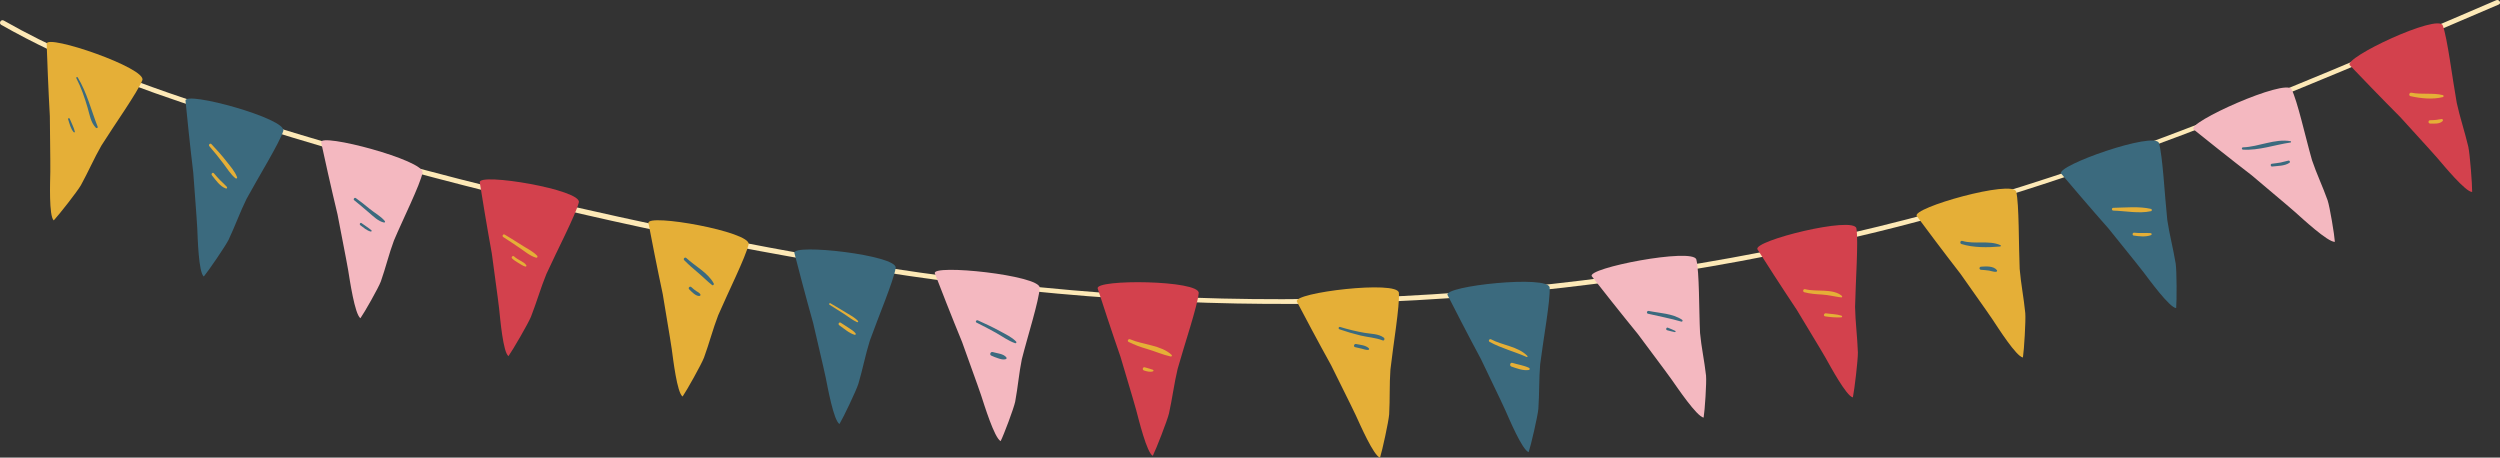 <?xml version="1.0" encoding="UTF-8"?><svg xmlns="http://www.w3.org/2000/svg" xmlns:xlink="http://www.w3.org/1999/xlink" height="91.7" preserveAspectRatio="xMidYMid meet" version="1.0" viewBox="0.0 0.0 501.0 91.7" width="501.0" zoomAndPan="magnify"><rect x="0.0" y="0.0" width="501.0" height="91.7" fill="#333333" stroke="none"/><defs><clipPath id="a"><path d="M 0 0 L 501.012 0 L 501.012 61 L 0 61 Z M 0 0"/></clipPath><clipPath id="b"><path d="M 219 56 L 241 56 L 241 91.711 L 219 91.711 Z M 219 56"/></clipPath><clipPath id="c"><path d="M 259 57 L 281 57 L 281 91.711 L 259 91.711 Z M 259 57"/></clipPath></defs><g><g clip-path="url(#a)" id="change1_1"><path d="M 0.246 4.98 C 13.309 12.406 27.406 17.637 41.664 22.254 C 56.699 27.125 71.855 31.625 87.141 35.641 C 118.402 43.852 150.18 50.605 182.164 55.301 C 213.895 59.961 245.855 61.867 277.902 60.457 C 309.559 59.07 341.082 54.668 371.941 47.484 C 416.645 37.07 458.711 18.93 500.75 0.906 C 501.34 0.652 500.832 -0.207 500.246 0.043 C 470.863 12.641 441.512 25.422 411.129 35.453 C 380.598 45.531 348.977 52.281 317.074 56.199 C 285.207 60.109 252.945 61.043 220.926 58.656 C 188.309 56.223 156.023 50.473 124.105 43.469 C 102.684 38.766 81.398 33.422 60.41 27.055 C 40.035 20.879 19.355 14.691 0.75 4.117 C 0.188 3.797 -0.316 4.66 0.246 4.98" fill="#fde9b7"/></g><g id="change2_1"><path d="M 37.176 20.18 C 37.359 22.195 38.152 29.848 38.73 34.602 C 38.844 36.402 39.441 43.777 39.531 45.742 C 39.625 47.711 39.789 54.594 40.84 55.414 C 41.793 54.266 45.168 49.348 45.816 48.039 C 47.133 45.25 48.117 42.465 49.414 39.844 C 51.727 35.582 55.988 28.699 56.773 26.242 C 57.559 23.785 36.988 18.16 37.176 20.18" fill="#3b6a7e"/></g><g id="change2_2"><path d="M 159.199 50.711 C 159.691 52.676 161.648 60.117 162.953 64.723 C 163.344 66.488 165.062 73.684 165.461 75.613 C 165.852 77.543 167.07 84.32 168.234 84.969 C 169.004 83.688 171.578 78.309 172.02 76.914 C 172.891 73.961 173.438 71.055 174.316 68.266 C 175.945 63.699 179.098 56.242 179.496 53.691 C 179.895 51.145 158.707 48.75 159.199 50.711" fill="#3b6a7e"/></g><g id="change2_3"><path d="M 290.09 59.129 C 290.996 60.941 294.523 67.777 296.797 71.992 C 297.559 73.629 300.801 80.277 301.605 82.074 C 302.41 83.871 305.07 90.223 306.344 90.605 C 306.816 89.188 308.164 83.379 308.289 81.922 C 308.5 78.848 308.402 75.895 308.652 72.98 C 309.254 68.172 310.711 60.207 310.547 57.629 C 310.383 55.055 289.18 57.32 290.09 59.129" fill="#3b6a7e"/></g><g id="change2_4"><path d="M 434.32 44.051 C 433.805 39.23 433.402 31.145 432.652 28.676 C 431.902 26.207 411.781 33.262 413.078 34.816 C 414.375 36.367 419.371 42.219 422.551 45.801 C 423.668 47.223 428.344 52.953 429.539 54.52 C 430.73 56.086 434.773 61.66 436.102 61.738 C 436.238 60.25 436.223 54.289 436.012 52.84 C 435.512 49.801 434.742 46.945 434.32 44.051" fill="#3b6a7e"/></g><g id="change2_5"><path d="M 19.387 21.934 C 18.59 19.605 17.762 17.191 16.426 14.992 C 16.215 14.645 15.848 14.434 15.441 14.434 C 15.035 14.434 14.652 14.652 14.441 15 C 14.23 15.348 14.219 15.773 14.41 16.137 C 15.395 18.02 16.047 20.012 16.602 21.891 C 16.688 22.172 16.762 22.461 16.836 22.75 C 17.141 23.938 17.484 25.281 18.512 26.32 C 18.738 26.547 19.039 26.672 19.363 26.672 C 19.773 26.672 20.156 26.473 20.387 26.137 C 20.602 25.816 20.648 25.41 20.508 25.043 C 20.105 24.027 19.738 22.965 19.387 21.934" fill="#3b6a7e"/></g><g id="change2_6"><path d="M 15.277 24.293 C 15.148 24.004 15.02 23.723 14.91 23.438 C 14.734 22.977 14.301 22.68 13.805 22.68 C 13.426 22.68 13.066 22.859 12.848 23.16 C 12.633 23.461 12.578 23.84 12.695 24.203 C 12.746 24.355 12.793 24.516 12.844 24.68 C 13.098 25.504 13.387 26.445 14.031 27.164 L 14.418 27.539 L 14.867 27.539 C 15.211 27.539 15.543 27.375 15.758 27.102 C 15.977 26.828 16.055 26.473 15.973 26.137 C 15.816 25.48 15.539 24.875 15.277 24.293" fill="#3b6a7e"/></g><g id="change2_7"><path d="M 140.086 52.477 C 139.406 51.965 138.766 51.484 138.23 50.98 C 137.984 50.75 137.668 50.625 137.34 50.625 C 136.816 50.625 136.328 50.949 136.125 51.438 C 135.922 51.922 136.027 52.461 136.398 52.84 C 137.375 53.836 138.41 54.727 139.297 55.461 C 139.684 55.785 140.059 56.133 140.434 56.48 C 140.961 56.965 141.508 57.469 142.102 57.926 C 142.312 58.09 142.566 58.176 142.828 58.176 C 143.258 58.176 143.648 57.949 143.875 57.57 C 144.105 57.191 144.121 56.719 143.918 56.336 C 143.059 54.711 141.547 53.574 140.086 52.477" fill="#3b6a7e"/></g><g id="change2_8"><path d="M 140.254 57.598 L 140.109 57.512 C 139.832 57.332 139.543 57.105 139.234 56.812 C 138.988 56.582 138.672 56.453 138.34 56.453 C 137.816 56.453 137.324 56.781 137.121 57.273 C 136.918 57.758 137.023 58.301 137.402 58.68 L 137.488 58.77 C 138.094 59.383 139.008 60.312 140.09 60.312 L 140.254 60.309 C 140.68 60.27 141.051 60.023 141.246 59.648 C 141.438 59.281 141.43 58.848 141.223 58.484 C 140.953 58.016 140.547 57.773 140.254 57.598" fill="#3b6a7e"/></g><g id="change2_9"><path d="M 274.57 65.84 C 274.254 65.805 273.941 65.77 273.645 65.719 C 272.043 65.438 270.473 65.062 268.855 64.566 L 268.633 64.508 L 268.484 64.508 C 267.887 64.508 267.379 64.945 267.277 65.547 C 267.176 66.156 267.523 66.742 268.105 66.941 C 269.238 67.332 270.383 67.664 271.523 67.965 C 270.91 68.039 270.414 68.516 270.348 69.152 C 270.277 69.824 270.703 70.414 271.371 70.555 C 271.773 70.641 272.176 70.727 272.574 70.828 L 272.852 70.902 C 273.23 71.012 273.656 71.133 274.145 71.133 L 274.168 71.133 C 274.664 71.129 275.105 70.824 275.285 70.355 C 275.469 69.895 275.352 69.379 274.988 69.043 C 274.762 68.836 274.508 68.684 274.246 68.559 C 275.121 68.703 275.949 68.848 276.719 69.148 C 276.871 69.207 277.035 69.238 277.195 69.238 C 277.73 69.238 278.191 68.902 278.367 68.379 C 278.559 67.824 278.379 67.219 277.922 66.871 C 276.922 66.109 275.672 65.965 274.57 65.84" fill="#3b6a7e"/></g><g id="change2_10"><path d="M 401.312 48.223 C 400.012 47.641 398.648 47.59 397.469 47.59 L 396.117 47.602 C 395.258 47.602 394.348 47.566 393.539 47.324 C 393.41 47.285 393.277 47.266 393.148 47.266 C 392.508 47.266 391.969 47.734 391.867 48.387 C 391.766 49.035 392.145 49.656 392.77 49.855 C 394.176 50.309 395.914 50.539 397.941 50.539 C 398.867 50.539 399.84 50.492 400.922 50.398 C 401.445 50.352 401.875 49.953 401.961 49.426 C 402.047 48.918 401.785 48.434 401.312 48.223" fill="#3b6a7e"/></g><g id="change2_11"><path d="M 398.035 52.398 C 397.672 52.398 397.32 52.422 396.93 52.449 C 396.227 52.496 395.695 53.055 395.695 53.754 C 395.691 54.453 396.223 55.02 396.926 55.07 L 397.027 55.074 C 397.523 55.109 397.996 55.141 398.449 55.215 C 398.586 55.234 398.719 55.273 398.852 55.309 C 399.164 55.391 399.512 55.48 399.918 55.48 L 400.051 55.477 C 400.504 55.453 400.922 55.168 401.113 54.75 C 401.297 54.352 401.246 53.891 400.98 53.543 C 400.109 52.398 398.547 52.398 398.035 52.398" fill="#3b6a7e"/></g><g id="change2_12"><path d="M 459.176 29.547 C 459.723 29.469 460.121 29.004 460.133 28.445 C 460.141 27.879 459.75 27.402 459.207 27.309 C 458.73 27.223 458.223 27.18 457.699 27.18 C 456.168 27.18 454.66 27.539 453.203 27.887 C 451.898 28.195 450.664 28.488 449.465 28.527 C 448.797 28.551 448.285 29.07 448.273 29.734 C 448.266 30.395 448.773 30.945 449.434 30.988 C 449.699 31.004 449.969 31.012 450.238 31.012 C 452.191 31.012 454.137 30.582 456.02 30.164 C 457.113 29.922 458.152 29.695 459.176 29.547" fill="#3b6a7e"/></g><g id="change2_13"><path d="M 458.652 31.184 L 458.508 31.188 L 458.418 31.207 C 458.117 31.262 457.824 31.34 457.531 31.418 C 457.301 31.48 457.07 31.543 456.836 31.59 C 456.496 31.652 456.152 31.695 455.812 31.738 C 455.574 31.77 455.34 31.797 455.109 31.832 C 454.461 31.93 454.008 32.508 454.059 33.18 C 454.109 33.863 454.641 34.375 455.301 34.375 L 455.391 34.375 L 455.449 34.367 C 455.684 34.34 455.93 34.32 456.176 34.301 C 457.203 34.215 458.367 34.121 459.344 33.473 C 459.809 33.16 460.012 32.602 459.855 32.074 C 459.691 31.539 459.211 31.184 458.652 31.184" fill="#3b6a7e"/></g><g id="change2_14"><path d="M 337.652 63.25 C 336.035 62.176 334.145 61.895 332.32 61.617 C 331.738 61.531 331.16 61.445 330.605 61.332 L 330.441 61.309 L 330.34 61.309 C 329.684 61.309 329.129 61.805 329.055 62.469 C 328.98 63.117 329.387 63.695 330.023 63.844 C 330.762 64.02 331.5 64.18 332.234 64.336 C 332.793 64.457 333.328 64.578 333.871 64.703 C 333.379 64.82 332.988 65.227 332.918 65.766 C 332.836 66.402 333.223 66.984 333.836 67.148 L 334.055 67.207 C 334.52 67.332 334.98 67.453 335.449 67.535 L 335.562 67.555 L 335.652 67.555 C 336.18 67.555 336.648 67.184 336.77 66.668 C 336.887 66.164 336.645 65.648 336.18 65.418 C 335.934 65.293 335.676 65.195 335.422 65.086 C 335.832 65.195 336.246 65.289 336.656 65.414 L 336.859 65.465 L 337.008 65.465 C 337.531 65.465 337.984 65.121 338.141 64.613 C 338.297 64.098 338.102 63.551 337.652 63.25" fill="#3b6a7e"/></g><g id="change2_15"><path d="M 201.488 65.812 C 201.281 65.703 201.074 65.594 200.871 65.48 C 199.363 64.648 197.824 63.941 196.371 63.289 C 196.203 63.211 196.027 63.176 195.844 63.176 C 195.254 63.176 194.73 63.594 194.594 64.172 C 194.465 64.734 194.73 65.289 195.258 65.551 C 196.516 66.168 197.801 66.84 199.07 67.547 C 199.445 67.758 199.82 67.988 200.199 68.223 C 201.117 68.785 202.066 69.371 203.129 69.73 L 203.344 69.793 L 203.504 69.793 C 203.977 69.793 204.402 69.508 204.59 69.066 C 204.777 68.621 204.688 68.109 204.355 67.762 C 203.523 66.895 202.488 66.344 201.488 65.812" fill="#3b6a7e"/></g><g id="change2_16"><path d="M 199.887 69.754 C 199.652 69.703 199.426 69.656 199.227 69.598 C 199.098 69.559 198.961 69.535 198.824 69.535 C 198.188 69.535 197.621 70.004 197.477 70.652 C 197.336 71.285 197.629 71.891 198.211 72.164 C 198.672 72.383 199.18 72.578 199.754 72.77 C 200.184 72.91 200.648 73.039 201.137 73.039 C 201.398 73.039 201.645 73 201.867 72.926 C 202.246 72.805 202.543 72.504 202.668 72.125 C 202.785 71.758 202.727 71.371 202.504 71.062 C 201.867 70.176 200.77 69.941 199.887 69.754" fill="#3b6a7e"/></g><g id="change2_17"><path d="M 75.758 41.855 C 75.406 41.605 75.055 41.359 74.738 41.102 C 73.848 40.367 72.887 39.586 71.879 38.875 C 71.668 38.727 71.422 38.645 71.168 38.645 C 70.633 38.645 70.133 39.012 69.953 39.535 C 69.777 40.043 69.938 40.582 70.355 40.91 C 71.004 41.41 71.617 41.941 72.234 42.473 C 72.586 42.773 72.938 43.078 73.293 43.371 C 73.434 43.492 73.578 43.617 73.727 43.746 C 74.578 44.488 75.543 45.328 76.75 45.574 L 76.895 45.598 L 76.992 45.598 C 77.453 45.598 77.859 45.344 78.055 44.934 C 78.254 44.516 78.191 44.031 77.895 43.668 C 77.293 42.93 76.512 42.383 75.758 41.855" fill="#3b6a7e"/></g><g id="change2_18"><path d="M 73.793 44.434 C 73.543 44.262 73.293 44.094 73.055 43.914 C 72.84 43.75 72.586 43.664 72.324 43.664 C 71.805 43.664 71.34 44.008 71.168 44.52 C 70.996 45.039 71.172 45.609 71.605 45.938 L 71.906 46.168 C 72.508 46.629 73.188 47.16 74.047 47.375 L 74.203 47.41 L 74.324 47.41 C 74.809 47.41 75.246 47.102 75.414 46.648 C 75.582 46.195 75.453 45.703 75.09 45.391 C 74.672 45.031 74.223 44.727 73.793 44.434" fill="#3b6a7e"/></g><g id="change3_1"><path d="M 76.949 44.594 C 75.809 44.363 74.805 43.336 73.934 42.605 C 72.941 41.777 71.988 40.91 70.969 40.117 C 70.727 39.93 71.051 39.512 71.301 39.691 C 72.266 40.375 73.188 41.117 74.102 41.871 C 75.066 42.664 76.332 43.332 77.121 44.301 C 77.234 44.438 77.129 44.633 76.949 44.594 Z M 74.289 46.406 C 73.508 46.207 72.84 45.613 72.207 45.137 C 71.957 44.949 72.199 44.523 72.453 44.711 C 73.105 45.199 73.824 45.621 74.438 46.152 C 74.559 46.254 74.43 46.441 74.289 46.406 Z M 64.359 28.535 C 64.781 30.555 66.488 38.207 67.637 42.957 C 67.965 44.762 69.438 52.137 69.766 54.102 C 70.094 56.07 71.078 62.953 72.227 63.773 C 73.043 62.625 75.832 57.707 76.324 56.398 C 77.305 53.609 77.961 50.824 78.945 48.203 C 80.746 43.941 84.188 37.059 84.68 34.602 C 85.172 32.141 63.934 26.52 64.359 28.535" fill="#f4b8c0"/></g><g id="change3_2"><path d="M 203.445 68.781 C 202.07 68.316 200.82 67.379 199.559 66.676 C 198.285 65.969 197.004 65.293 195.699 64.652 C 195.391 64.5 195.66 64.062 195.961 64.199 C 197.457 64.875 198.953 65.566 200.391 66.359 C 201.5 66.973 202.746 67.531 203.637 68.453 C 203.766 68.59 203.637 68.844 203.445 68.781 Z M 201.559 71.977 C 201.09 72.133 200.52 71.969 200.062 71.816 C 199.574 71.656 199.102 71.477 198.637 71.258 C 198.234 71.07 198.52 70.426 198.934 70.551 C 199.785 70.816 201.137 70.867 201.691 71.645 C 201.781 71.77 201.684 71.934 201.559 71.977 Z M 187.344 54.793 C 188.074 56.723 190.934 64.02 192.801 68.539 C 193.398 70.273 195.992 77.332 196.617 79.227 C 197.242 81.117 199.273 87.77 200.531 88.402 C 201.164 87.145 203.164 81.855 203.445 80.484 C 203.988 77.582 204.211 74.727 204.777 71.984 C 205.906 67.496 208.246 60.168 208.355 57.664 C 208.465 55.156 186.613 52.867 187.344 54.793" fill="#f4b8c0"/></g><g id="change3_3"><path d="M 336.941 64.453 C 334.73 63.801 332.496 63.398 330.254 62.871 C 329.887 62.785 330.043 62.238 330.406 62.312 C 332.617 62.766 335.168 62.801 337.098 64.082 C 337.285 64.207 337.172 64.523 336.941 64.453 Z M 335.629 66.555 C 335.109 66.461 334.602 66.316 334.094 66.184 C 333.754 66.094 333.922 65.543 334.234 65.668 C 334.738 65.875 335.242 66.066 335.73 66.312 C 335.875 66.383 335.766 66.578 335.629 66.555 Z M 340.691 66.75 C 340.465 62.129 340.57 54.434 339.945 52.008 C 339.32 49.578 317.75 53.746 319.008 55.379 C 320.266 57.008 325.129 63.16 328.227 66.941 C 329.309 68.422 333.84 74.426 334.988 76.055 C 336.141 77.684 340.016 83.453 341.406 83.691 C 341.645 82.305 342.02 76.664 341.891 75.27 C 341.566 72.332 340.945 69.539 340.691 66.75" fill="#f4b8c0"/></g><g id="change3_4"><path d="M 459.031 28.559 C 455.918 29.004 452.656 30.191 449.496 29.988 C 449.203 29.969 449.199 29.539 449.496 29.527 C 452.648 29.426 455.891 27.738 459.031 28.293 C 459.16 28.316 459.164 28.539 459.031 28.559 Z M 458.789 32.637 C 457.816 33.285 456.449 33.238 455.328 33.371 C 455.016 33.41 454.941 32.867 455.254 32.82 C 455.844 32.734 456.438 32.684 457.023 32.57 C 457.555 32.469 458.066 32.285 458.598 32.188 C 458.871 32.137 459.027 32.48 458.789 32.637 Z M 466.453 40.141 C 465.461 37.352 464.219 34.766 463.328 32.102 C 462.047 27.648 460.391 20.117 459.223 17.891 C 458.059 15.664 438.004 24.641 439.605 25.945 C 441.203 27.25 447.352 32.145 451.234 35.125 C 452.625 36.324 458.414 41.148 459.91 42.477 C 461.402 43.801 466.504 48.551 467.91 48.469 C 467.824 47.059 466.895 41.473 466.453 40.141" fill="#f4b8c0"/></g><g id="change4_2"><path d="M 96.145 36.543 C 96.449 38.539 97.695 46.102 98.559 50.789 C 98.777 52.578 99.812 59.883 100.023 61.84 C 100.234 63.793 100.809 70.652 101.902 71.363 C 102.781 70.117 105.844 64.852 106.406 63.477 C 107.551 60.555 108.363 57.668 109.496 54.914 C 111.539 50.414 115.363 43.094 115.996 40.559 C 116.633 38.02 95.84 34.547 96.145 36.543" fill="#d3414d"/></g><g clip-path="url(#b)" id="change4_1"><path d="M 219.98 57.82 C 220.59 59.742 222.984 67.027 224.555 71.523 C 225.051 73.258 227.195 80.32 227.703 82.219 C 228.211 84.117 229.836 90.809 231.023 91.34 C 231.703 89.973 233.918 84.301 234.266 82.855 C 234.941 79.793 235.305 76.816 236 73.918 C 237.328 69.16 239.984 61.336 240.219 58.734 C 240.453 56.129 219.371 55.895 219.98 57.82" fill="#d3414d"/></g><g id="change4_3"><path d="M 372.027 45.785 C 371.602 43.207 351.133 48.273 352.203 49.98 C 353.273 51.691 357.422 58.133 360.074 62.09 C 360.988 63.645 364.84 69.938 365.809 71.645 C 366.777 73.355 370.031 79.422 371.316 79.637 C 371.629 78.145 372.348 72.102 372.32 70.613 C 372.211 67.484 371.812 64.512 371.758 61.535 C 371.848 56.598 372.453 48.363 372.027 45.785" fill="#d3414d"/></g><g id="change4_4"><path d="M 494.652 29.418 C 493.934 26.367 492.965 23.527 492.332 20.617 C 491.461 15.754 490.449 7.555 489.531 5.105 C 488.609 2.66 469.523 11.609 470.906 13.078 C 472.293 14.547 477.613 20.066 480.984 23.434 C 482.184 24.781 487.184 30.207 488.465 31.695 C 489.75 33.188 494.117 38.508 495.422 38.469 C 495.441 36.941 494.969 30.871 494.652 29.418" fill="#d3414d"/></g><g id="change5_2"><path d="M 19.223 25.617 C 18.164 24.543 17.977 23.004 17.562 21.605 C 16.957 19.562 16.285 17.562 15.297 15.672 C 15.199 15.488 15.465 15.332 15.574 15.512 C 17.434 18.578 18.273 22.102 19.578 25.41 C 19.656 25.613 19.363 25.758 19.223 25.617 Z M 14.777 26.5 C 14.16 25.812 13.926 24.742 13.645 23.887 C 13.574 23.676 13.898 23.594 13.977 23.797 C 14.301 24.641 14.789 25.492 15 26.371 C 15.027 26.492 14.871 26.602 14.777 26.5 Z M 9.352 8.773 C 9.41 10.797 9.711 18.484 9.988 23.266 C 9.988 25.07 10.113 32.469 10.082 34.438 C 10.051 36.406 9.773 43.285 10.77 44.172 C 11.797 43.086 15.477 38.395 16.207 37.129 C 17.695 34.43 18.859 31.711 20.316 29.18 C 22.895 25.07 27.586 18.473 28.527 16.07 C 29.465 13.668 9.297 6.75 9.352 8.773" fill="#e5af37"/></g><g id="change5_3"><path d="M 142.711 57.129 C 141.734 56.383 140.883 55.48 139.938 54.695 C 138.961 53.879 138.004 53.047 137.113 52.141 C 136.84 51.859 137.262 51.441 137.547 51.711 C 139.277 53.332 141.902 54.664 143.035 56.805 C 143.137 56.996 142.914 57.285 142.711 57.129 Z M 140.164 59.312 C 139.438 59.379 138.582 58.453 138.109 57.977 C 137.828 57.691 138.258 57.27 138.547 57.539 C 138.863 57.84 139.203 58.121 139.57 58.355 C 139.855 58.535 140.18 58.684 140.352 58.98 C 140.441 59.137 140.324 59.297 140.164 59.312 Z M 129.953 44.703 C 130.32 46.695 131.805 54.242 132.812 58.926 C 133.086 60.711 134.348 68 134.617 69.949 C 134.891 71.902 135.676 78.742 136.793 79.465 C 137.641 78.234 140.555 73.031 141.082 71.668 C 142.141 68.773 142.871 65.91 143.926 63.18 C 145.84 58.727 149.461 51.484 150.02 48.965 C 150.582 46.449 129.586 42.711 129.953 44.703" fill="#e5af37"/></g><g clip-path="url(#c)" id="change5_1"><path d="M 277.082 68.215 C 275.664 67.66 274.141 67.594 272.664 67.238 C 271.23 66.891 269.824 66.477 268.43 65.996 C 268.133 65.895 268.258 65.43 268.562 65.523 C 270.18 66.02 271.809 66.414 273.477 66.703 C 274.727 66.922 276.277 66.871 277.316 67.664 C 277.562 67.852 277.43 68.352 277.082 68.215 Z M 274.164 70.133 C 273.703 70.137 273.262 69.973 272.82 69.859 C 272.41 69.754 271.992 69.664 271.574 69.574 C 271.16 69.488 271.34 68.863 271.75 68.941 C 272.582 69.102 273.66 69.18 274.309 69.781 C 274.445 69.906 274.34 70.133 274.164 70.133 Z M 259.898 60.445 C 260.828 62.242 264.441 69.035 266.77 73.219 C 267.555 74.848 270.883 81.457 271.707 83.242 C 272.535 85.031 275.277 91.348 276.559 91.711 C 277.012 90.285 278.285 84.465 278.391 83.004 C 278.562 79.93 278.426 76.973 278.641 74.059 C 279.18 69.238 280.535 61.258 280.336 58.684 C 280.141 56.113 258.969 58.648 259.898 60.445" fill="#e5af37"/></g><g id="change5_4"><path d="M 400.828 49.402 C 398.391 49.613 395.43 49.66 393.078 48.902 C 392.68 48.777 392.848 48.156 393.25 48.277 C 395.715 49.023 398.559 48.086 400.902 49.133 C 401.047 49.199 400.957 49.395 400.828 49.402 Z M 399.996 54.477 C 399.523 54.5 399.074 54.301 398.609 54.227 C 398.074 54.141 397.535 54.109 396.996 54.07 C 396.594 54.043 396.594 53.473 396.996 53.445 C 397.996 53.379 399.5 53.254 400.188 54.148 C 400.293 54.289 400.145 54.469 399.996 54.477 Z M 404.742 53.879 C 404.531 49.035 404.645 40.938 404.055 38.426 C 403.465 35.914 382.934 41.676 384.129 43.309 C 385.324 44.941 389.941 51.098 392.883 54.875 C 393.906 56.363 398.211 62.379 399.301 64.02 C 400.395 65.66 404.074 71.477 405.395 71.641 C 405.625 70.164 405.988 64.215 405.867 62.754 C 405.566 59.691 404.98 56.793 404.742 53.879" fill="#e5af37"/></g><g id="change5_5"><path d="M 42.371 28.887 C 42.109 28.609 41.711 29.016 41.957 29.301 C 42.938 30.422 43.859 31.586 44.762 32.773 C 45.52 33.77 46.211 34.938 47.191 35.73 C 47.328 35.84 47.594 35.742 47.52 35.539 C 47.07 34.324 46.152 33.324 45.363 32.309 C 44.434 31.113 43.41 29.984 42.371 28.887" fill="#e5af37"/></g><g id="change5_6"><path d="M 44.156 36.16 C 43.703 35.707 43.281 35.211 42.863 34.727 C 42.621 34.449 42.242 34.848 42.465 35.125 C 43.238 36.09 44.066 37.344 45.277 37.781 C 45.477 37.852 45.586 37.59 45.469 37.453 C 45.066 36.988 44.594 36.594 44.156 36.16" fill="#e5af37"/></g><g id="change5_7"><path d="M 104.832 49.305 C 103.613 48.523 102.383 47.758 101.141 47.012 C 100.824 46.824 100.547 47.309 100.852 47.504 C 101.938 48.199 103.008 48.918 104.074 49.641 C 105.113 50.344 106.219 51.297 107.438 51.645 C 107.664 51.707 107.805 51.43 107.656 51.266 C 106.898 50.434 105.773 49.906 104.832 49.305" fill="#e5af37"/></g><g id="change5_8"><path d="M 104.375 52.289 C 103.902 52.023 103.43 51.766 103.031 51.391 C 102.766 51.141 102.363 51.539 102.629 51.793 C 102.98 52.133 103.383 52.395 103.801 52.641 C 104.266 52.914 104.758 53.281 105.285 53.422 C 105.43 53.457 105.547 53.305 105.477 53.176 C 105.238 52.758 104.781 52.516 104.375 52.289" fill="#e5af37"/></g><g id="change5_9"><path d="M 169.535 62.637 C 168.5 62.008 167.449 61.406 166.418 60.773 C 166.227 60.656 166.051 60.953 166.242 61.078 C 167.145 61.664 168.062 62.227 168.973 62.801 C 169.887 63.375 170.77 64.121 171.754 64.559 C 171.906 64.629 172.062 64.453 171.938 64.32 C 171.277 63.602 170.359 63.137 169.535 62.637" fill="#e5af37"/></g><g id="change5_10"><path d="M 170.18 65.773 C 169.613 65.406 169.047 65.039 168.477 64.672 C 168.156 64.465 167.875 64.969 168.184 65.18 C 169.129 65.828 170.16 66.789 171.281 67.098 C 171.469 67.145 171.555 66.934 171.453 66.801 C 171.113 66.367 170.637 66.07 170.18 65.773" fill="#e5af37"/></g><g id="change5_11"><path d="M 226.484 67.992 C 226.129 67.836 225.812 68.344 226.176 68.523 C 227.359 69.121 228.586 69.562 229.859 69.93 C 231.441 70.383 233.016 71.102 234.613 71.445 C 234.789 71.484 234.945 71.262 234.797 71.125 C 232.723 69.145 229.043 69.113 226.484 67.992" fill="#e5af37"/></g><g id="change5_12"><path d="M 231.039 74.098 C 230.516 73.895 229.953 73.789 229.418 73.609 C 229.016 73.477 228.84 74.113 229.242 74.242 C 229.812 74.422 230.453 74.609 231.043 74.422 C 231.207 74.367 231.195 74.156 231.039 74.098" fill="#e5af37"/></g><g id="change5_13"><path d="M 306.09 71.332 C 304.242 69.422 301.086 69.215 298.812 68.004 C 298.477 67.828 298.184 68.328 298.516 68.512 C 300.848 69.793 303.504 70.453 305.93 71.535 C 306.062 71.594 306.195 71.445 306.09 71.332" fill="#e5af37"/></g><g id="change5_14"><path d="M 303.098 72.723 C 302.625 72.574 302.434 73.305 302.895 73.461 C 303.98 73.832 305.227 74.324 306.391 74.145 C 306.582 74.113 306.609 73.812 306.445 73.73 C 305.418 73.223 304.188 73.07 303.098 72.723" fill="#e5af37"/></g><g id="change5_15"><path d="M 361.746 57.953 C 361.352 57.848 361.188 58.457 361.578 58.562 C 362.754 58.887 363.953 58.957 365.16 59.031 C 366.473 59.113 367.711 59.445 368.996 59.602 C 369.148 59.617 369.23 59.395 369.121 59.301 C 367.328 57.746 363.918 58.531 361.746 57.953" fill="#e5af37"/></g><g id="change5_16"><path d="M 369.043 63.262 C 368.031 62.926 366.957 62.949 365.914 62.789 C 365.52 62.73 365.348 63.332 365.746 63.395 C 366.816 63.562 367.914 63.652 368.996 63.598 C 369.191 63.586 369.23 63.32 369.043 63.262" fill="#e5af37"/></g><g id="change5_17"><path d="M 431.059 41.863 C 428.688 41.316 425.922 41.602 423.496 41.648 C 423.141 41.656 423.141 42.191 423.496 42.203 C 425.926 42.273 428.672 42.848 431.059 42.32 C 431.289 42.273 431.285 41.914 431.059 41.863" fill="#e5af37"/></g><g id="change5_18"><path d="M 430.996 46.719 C 429.887 46.629 428.781 46.77 427.664 46.633 C 427.336 46.594 427.262 47.16 427.586 47.207 C 428.707 47.371 429.965 47.52 431.051 47.125 C 431.273 47.043 431.234 46.738 430.996 46.719" fill="#e5af37"/></g><g id="change5_19"><path d="M 489.551 19.059 C 487.523 18.562 485.332 18.988 483.258 18.582 C 482.812 18.496 482.617 19.164 483.07 19.27 C 485.102 19.727 487.512 19.977 489.551 19.457 C 489.75 19.41 489.75 19.109 489.551 19.059" fill="#e5af37"/></g><g id="change5_20"><path d="M 489.328 23.852 C 488.953 23.871 488.602 23.984 488.227 24.023 C 487.816 24.066 487.406 24.082 486.996 24.09 C 486.562 24.098 486.562 24.754 486.996 24.762 C 487.789 24.777 488.902 24.887 489.504 24.262 C 489.641 24.117 489.547 23.836 489.328 23.852" fill="#e5af37"/></g></g></svg>